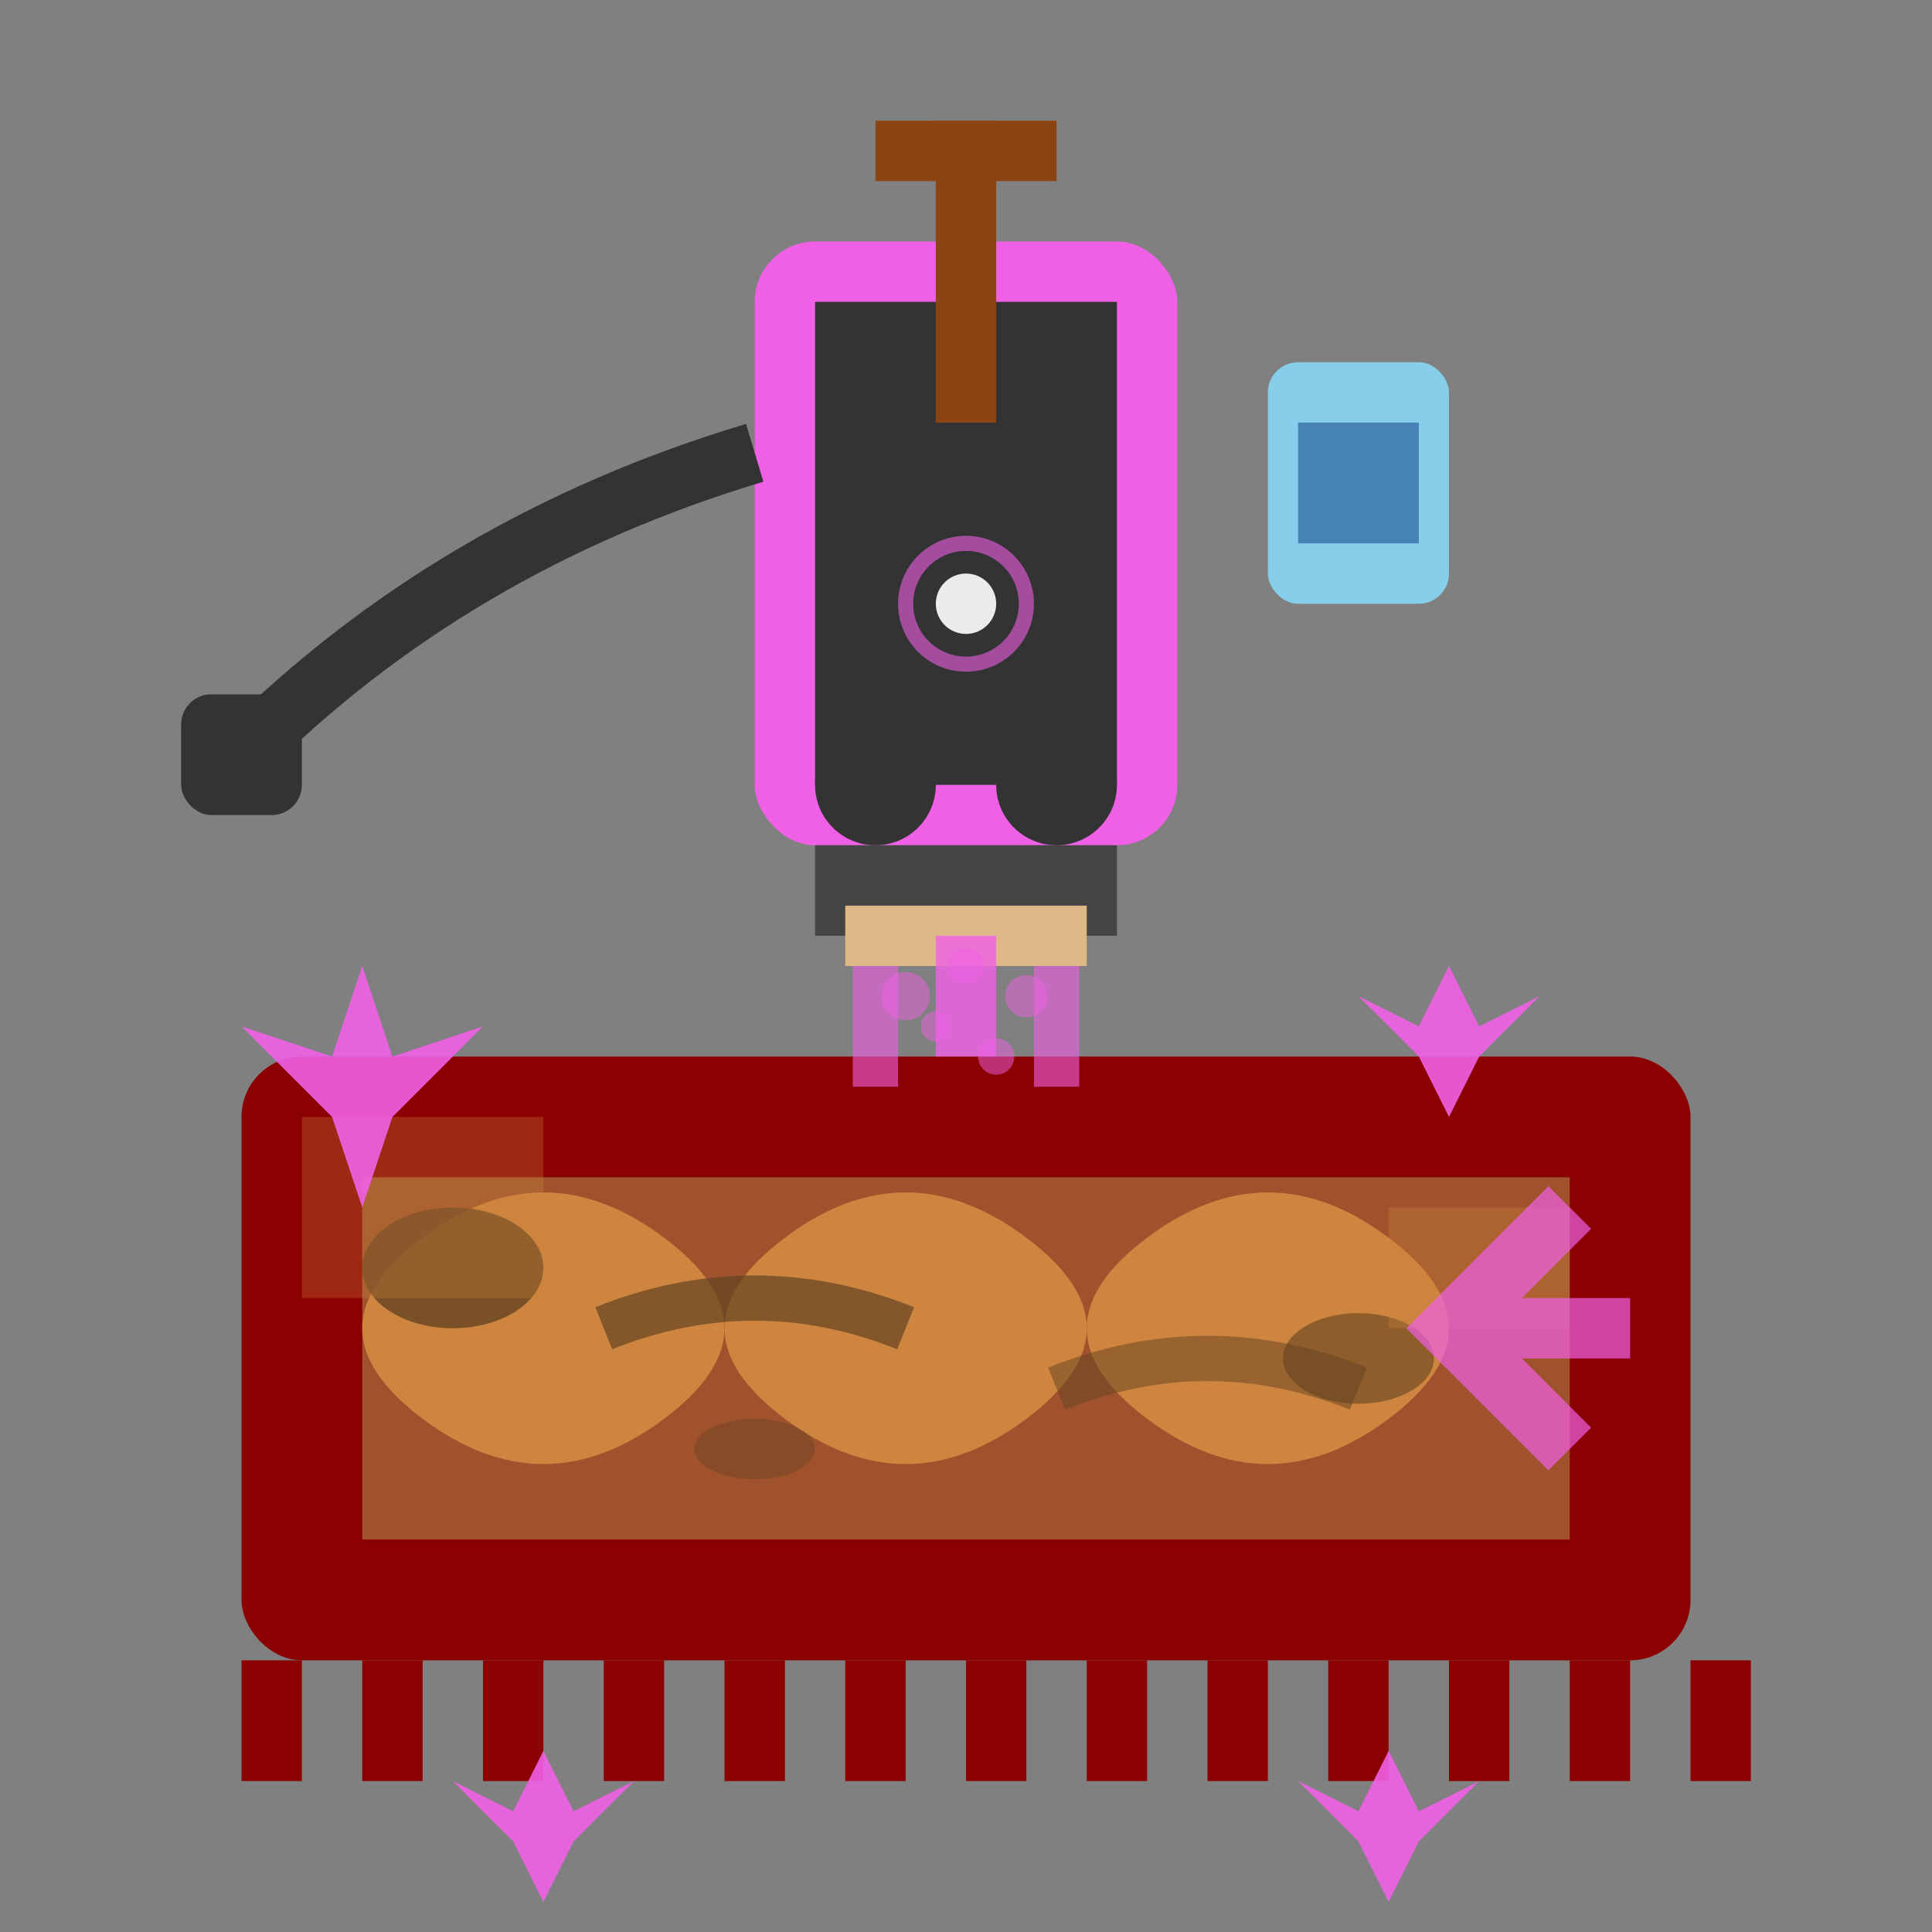 <svg width="64" height="64" viewBox="0 0 64 64" fill="none" xmlns="http://www.w3.org/2000/svg">
  <rect x="0" y="0" width="64" height="64" fill="#808080" stroke="none"/>
  <!-- Carpet/rug -->
  <rect x="8" y="35" width="48" height="20" rx="2" fill="#8B0000"/>
  
  <!-- Carpet pattern -->
  <rect x="12" y="39" width="40" height="12" fill="#A0522D"/>
  <path d="M14 41 Q18 38 22 41 Q26 44 22 47 Q18 50 14 47 Q10 44 14 41 Z" fill="#CD853F"/>
  <path d="M26 41 Q30 38 34 41 Q38 44 34 47 Q30 50 26 47 Q22 44 26 41 Z" fill="#CD853F"/>
  <path d="M38 41 Q42 38 46 41 Q50 44 46 47 Q42 50 38 47 Q34 44 38 41 Z" fill="#CD853F"/>
  
  <!-- Carpet fringe -->
  <rect x="8" y="55" width="2" height="4" fill="#8B0000"/>
  <rect x="12" y="55" width="2" height="4" fill="#8B0000"/>
  <rect x="16" y="55" width="2" height="4" fill="#8B0000"/>
  <rect x="20" y="55" width="2" height="4" fill="#8B0000"/>
  <rect x="24" y="55" width="2" height="4" fill="#8B0000"/>
  <rect x="28" y="55" width="2" height="4" fill="#8B0000"/>
  <rect x="32" y="55" width="2" height="4" fill="#8B0000"/>
  <rect x="36" y="55" width="2" height="4" fill="#8B0000"/>
  <rect x="40" y="55" width="2" height="4" fill="#8B0000"/>
  <rect x="44" y="55" width="2" height="4" fill="#8B0000"/>
  <rect x="48" y="55" width="2" height="4" fill="#8B0000"/>
  <rect x="52" y="55" width="2" height="4" fill="#8B0000"/>
  <rect x="56" y="55" width="2" height="4" fill="#8B0000"/>
  
  <!-- Carpet cleaning machine -->
  <rect x="25" y="8" width="14" height="20" rx="2" fill="#f060e6"/>
  <rect x="27" y="10" width="10" height="16" fill="#333333"/>
  
  <!-- Machine handle -->
  <rect x="31" y="4" width="2" height="10" fill="#8B4513"/>
  <rect x="29" y="4" width="6" height="2" fill="#8B4513"/>
  
  <!-- Cleaning brushes -->
  <rect x="27" y="28" width="10" height="3" fill="#444444"/>
  <rect x="28" y="30" width="8" height="2" fill="#DEB887"/>
  
  <!-- Suction/steam lines -->
  <path d="M32 31 L32 35" stroke="#f060e6" stroke-width="2" fill="none" opacity="0.8"/>
  <path d="M29 32 L29 36" stroke="#f060e6" stroke-width="1.5" fill="none" opacity="0.6"/>
  <path d="M35 32 L35 36" stroke="#f060e6" stroke-width="1.5" fill="none" opacity="0.6"/>
  
  <!-- Wheels -->
  <circle cx="29" cy="26" r="2" fill="#333333"/>
  <circle cx="35" cy="26" r="2" fill="#333333"/>
  
  <!-- Dirty spots being cleaned -->
  <ellipse cx="15" cy="42" rx="3" ry="2" fill="#654321" opacity="0.8"/>
  <ellipse cx="45" cy="45" rx="2.5" ry="1.5" fill="#654321" opacity="0.6"/>
  <ellipse cx="25" cy="48" rx="2" ry="1" fill="#654321" opacity="0.4"/>
  
  <!-- Cleaning solution/water -->
  <rect x="42" y="12" width="6" height="8" rx="1" fill="#87CEEB"/>
  <rect x="43" y="14" width="4" height="4" fill="#4682B4"/>
  
  <!-- Steam/vapor -->
  <g fill="#f060e6" opacity="0.5">
    <circle cx="30" cy="33" r="0.8"/>
    <circle cx="32" cy="32" r="0.6"/>
    <circle cx="34" cy="33" r="0.7"/>
    <circle cx="31" cy="34" r="0.5"/>
    <circle cx="33" cy="35" r="0.6"/>
  </g>
  
  <!-- Extraction lines (pulling dirt out) -->
  <path d="M20 44 Q25 42 30 44" stroke="#654321" stroke-width="1.5" fill="none" opacity="0.7"/>
  <path d="M35 46 Q40 44 45 46" stroke="#654321" stroke-width="1.5" fill="none" opacity="0.5"/>
  
  <!-- Clean areas -->
  <rect x="10" y="37" width="8" height="6" fill="#CD853F" opacity="0.3"/>
  <rect x="46" y="40" width="6" height="4" fill="#CD853F" opacity="0.3"/>
  
  <!-- Sparkles for deep cleaning -->
  <g fill="#f060e6" opacity="0.9">
    <path d="M12 32 L13 35 L16 34 L13 37 L12 40 L11 37 L8 34 L11 35 Z"/>
    <path d="M48 32 L49 34 L51 33 L49 35 L48 37 L47 35 L45 33 L47 34 Z"/>
    <path d="M18 58 L19 60 L21 59 L19 61 L18 63 L17 61 L15 59 L17 60 Z"/>
    <path d="M46 58 L47 60 L49 59 L47 61 L46 63 L45 61 L43 59 L45 60 Z"/>
  </g>
  
  <!-- Power cord -->
  <path d="M25 15 Q15 18 8 25" stroke="#333333" stroke-width="2" fill="none"/>
  <rect x="6" y="23" width="4" height="4" rx="1" fill="#333333"/>
  
  <!-- Cleaning effectiveness arrows -->
  <path d="M52 40 L48 44 L52 48 M48 44 L54 44" stroke="#f060e6" stroke-width="2" fill="none" opacity="0.7"/>
  
  <!-- Deep clean indicator -->
  <circle cx="32" cy="20" r="1" fill="#ffffff" opacity="0.9"/>
  <circle cx="32" cy="20" r="2" fill="none" stroke="#f060e6" stroke-width="0.5" opacity="0.6"/>
</svg>
